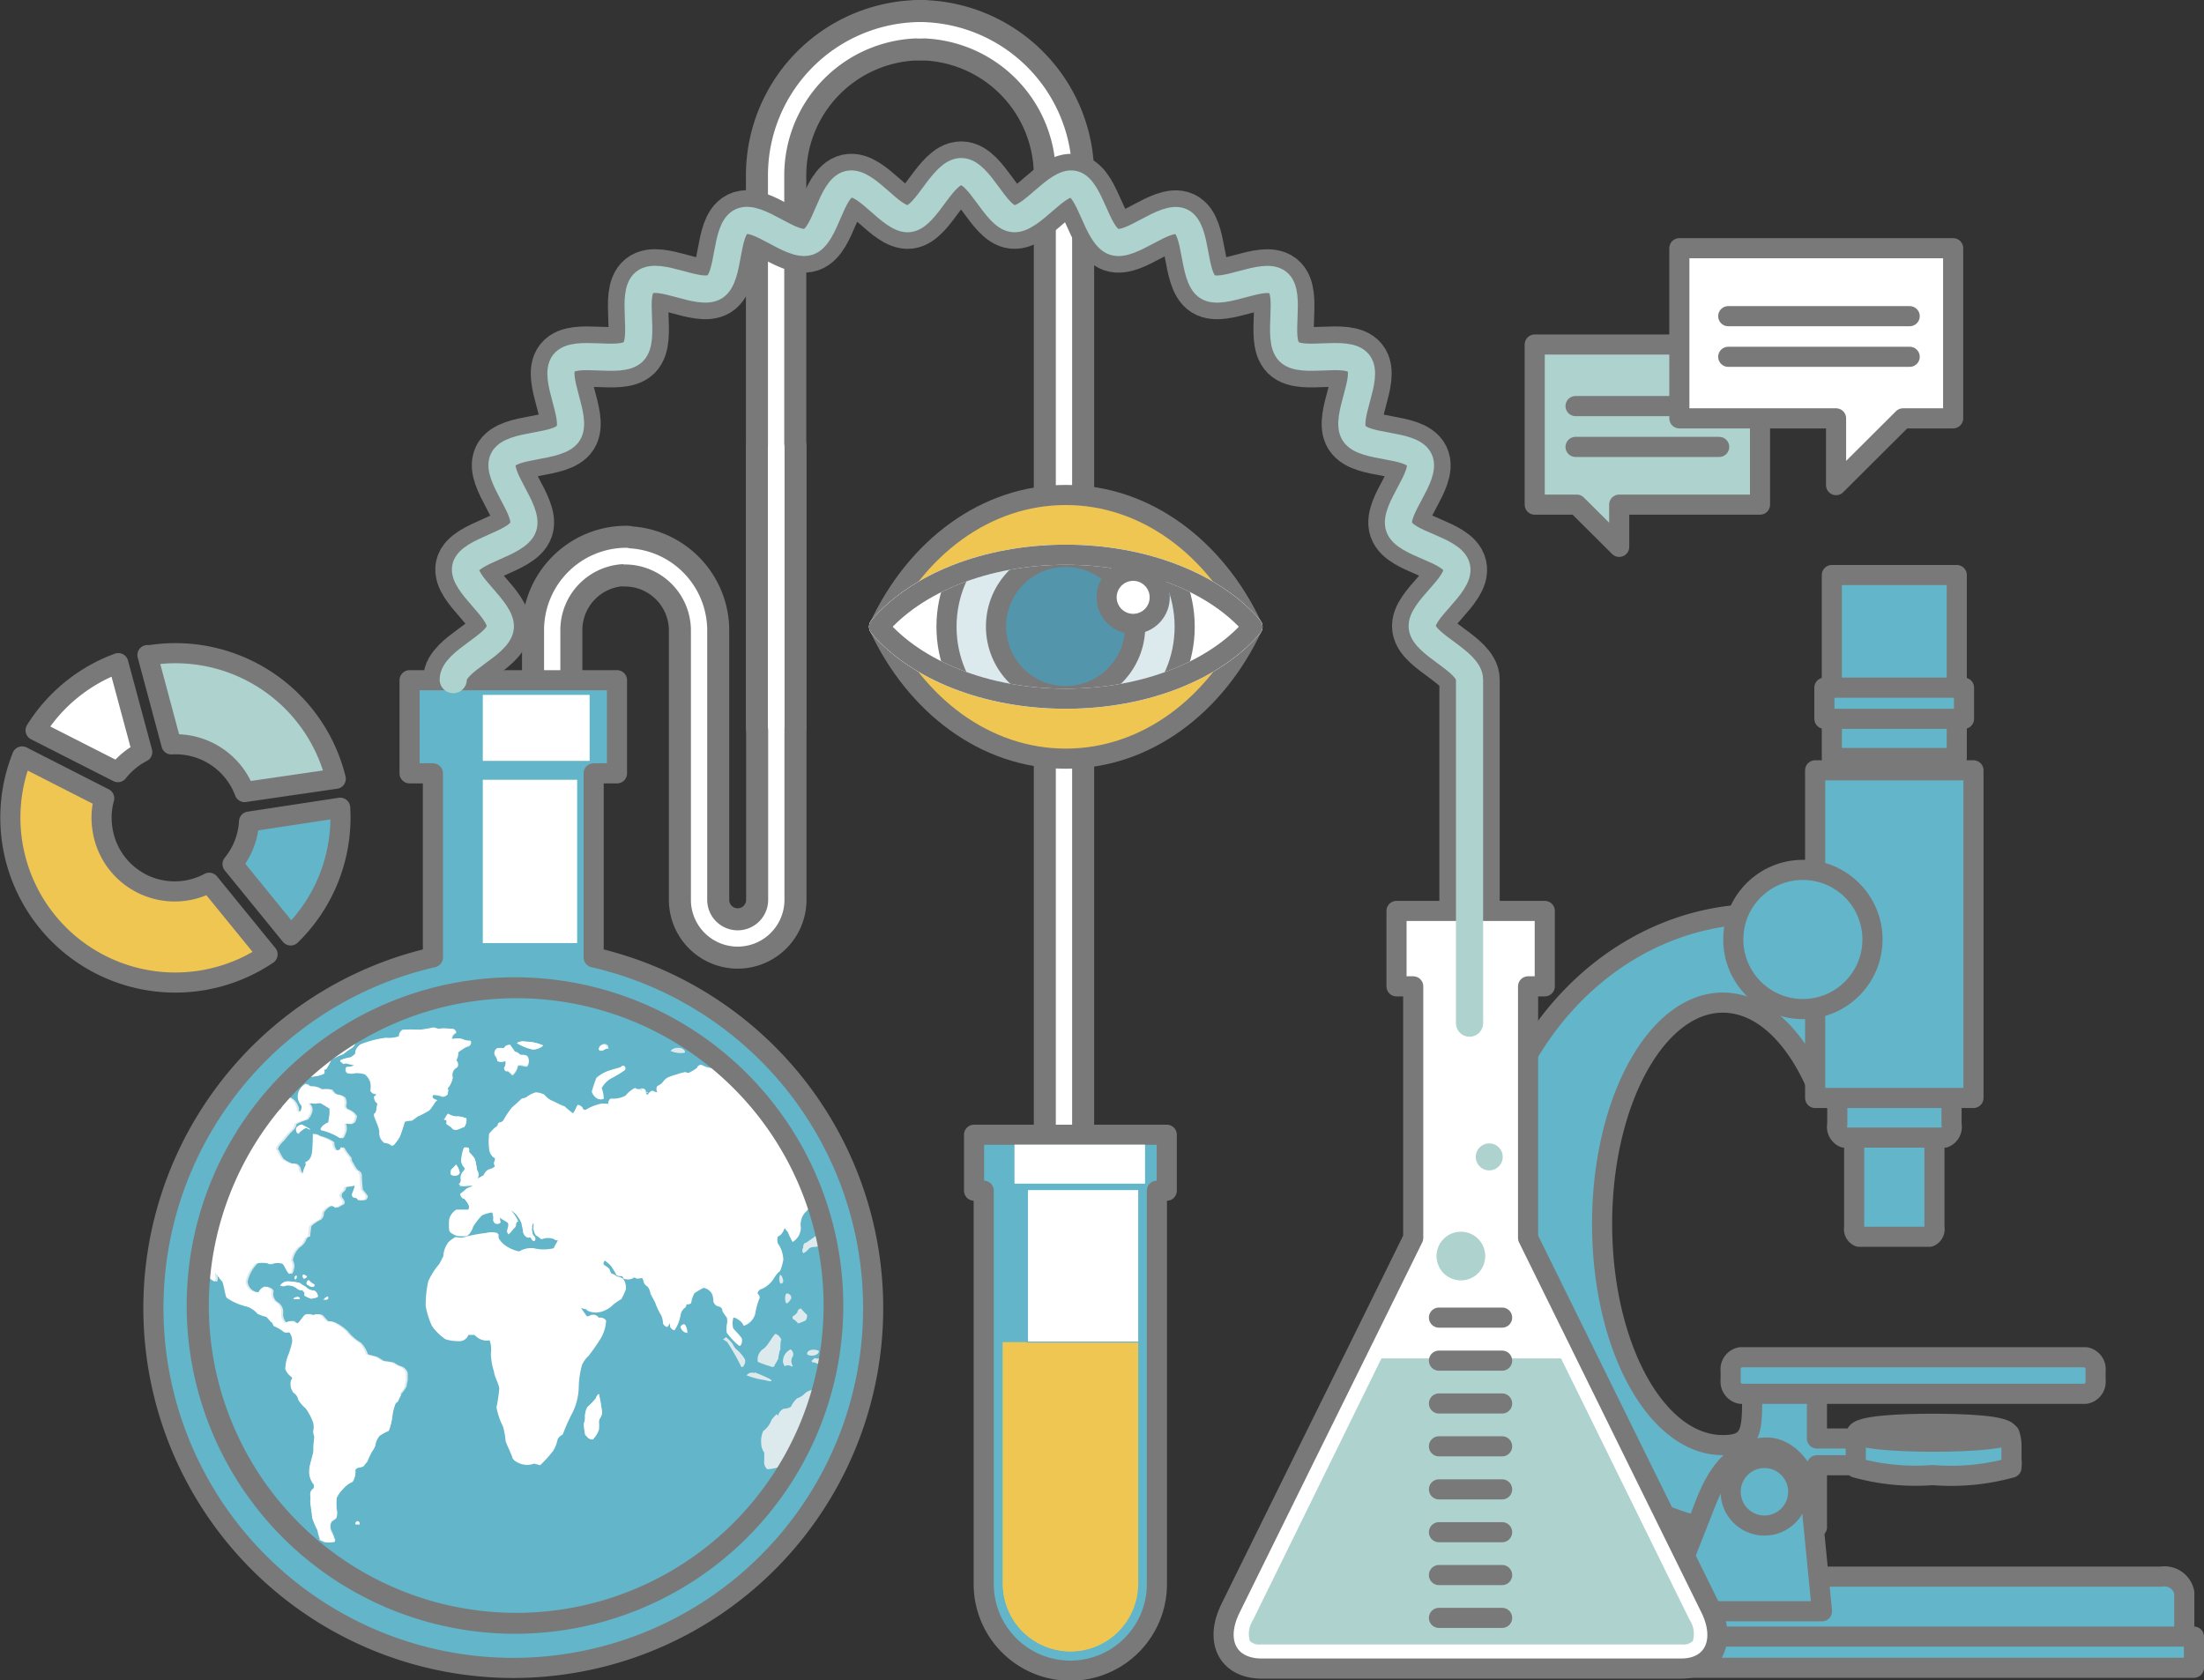 <svg xmlns="http://www.w3.org/2000/svg" xmlns:xlink="http://www.w3.org/1999/xlink" viewBox="0 0 109.56 83.55"><rect x="0" y="0" width="109.56" height="83.55" fill="#333333" stroke="none"/><defs><style>.a,.b,.c,.e,.f,.m,.o,.q,.r{fill:none;}.b,.e,.f,.o,.r{stroke:#797979;}.b,.c,.e,.f,.m,.q,.r{stroke-linecap:round;stroke-linejoin:round;}.b{stroke-width:3px;}.c,.m{stroke:#fff;}.c{stroke-width:0.81px;}.d{fill:#63b5c9;}.f{stroke-width:0.54px;}.g{fill:#aed2ce;}.h{fill:#fff;}.i{fill:#f0c652;}.j{fill:#dceaee;}.k{fill:#d1edf9;}.l{fill:#797979;}.n{clip-path:url(#a);}.o{stroke-miterlimit:10;}.p{fill:#5396ab;}.q{stroke:#aed2ce;stroke-width:1.35px;}.r{stroke-width:0.5px;}</style><clipPath id="a" transform="translate(-217.33 -376.89)"><path class="a" d="M261,408.05c1.82,2.14,5.29,3.58,9.28,3.58s7.45-1.44,9.28-3.58c-1.82-2.14-5.29-3.58-9.28-3.58s-7.45,1.44-9.28,3.58"/></clipPath></defs><title>technology</title><path class="b" d="M248.47,404.53h0a3.69,3.69,0,0,0-3.69,3.69v9.25m11.14-18.33v22.49a1.92,1.92,0,1,1-3.84,0v-5.08m-3.69-12h0a3.69,3.69,0,0,1,3.69,3.69v12.11" transform="translate(-217.33 -376.89)"/><path class="b" d="M263.13,378.39h0a7.22,7.22,0,0,0-7.22,7.22V413" transform="translate(-217.33 -376.89)"/><path class="b" d="M263,378.39h0a7.22,7.22,0,0,1,7.22,7.22V440" transform="translate(-217.33 -376.89)"/><path class="c" d="M263.13,378.39h0a7.22,7.22,0,0,0-7.22,7.22V413" transform="translate(-217.33 -376.89)"/><path class="c" d="M248.47,404.53h0a3.69,3.69,0,0,0-3.69,3.69v9.25m11.14-18.33v22.49a1.92,1.92,0,1,1-3.84,0v-5.08m-3.69-12h0a3.69,3.69,0,0,1,3.69,3.69v12.11" transform="translate(-217.33 -376.89)"/><path class="c" d="M263,378.39h0a7.22,7.22,0,0,1,7.22,7.22V440" transform="translate(-217.33 -376.89)"/><path class="d" d="M298.43,458.93v-2.86a1,1,0,0,1,1.15-.79h25.18a1,1,0,0,1,1.15.79v2.86H298.43Z" transform="translate(-217.33 -376.89)"/><path class="e" d="M298.43,458.93v-2.86a1,1,0,0,1,1.15-.79h25.18a1,1,0,0,1,1.15.79v2.86H298.43Z" transform="translate(-217.33 -376.89)"/><rect class="d" x="80.61" y="81.37" width="28.45" height="1.55"/><rect class="e" x="80.61" y="81.37" width="28.45" height="1.55"/><path class="d" d="M304.82,422.33a12.31,12.31,0,0,1,2.84.33v8.28c-1.09-2.56-2.78-4.2-4.69-4.2-3.3,0-6,4.93-6,11s2.68,11,6,11c1.4,0,1.46-.65,1.46-2.37,0-.65,2.93-1.15,3.22-1.83v3.87h4a0.5,0.5,0,0,1,.5.5v0.33a0.5,0.5,0,0,1-.5.5h-4v3.08a12.5,12.5,0,0,1-2.84.33c-7.61,0-13.78-6.89-13.78-15.4s6.16-15.41,13.77-15.41" transform="translate(-217.33 -376.89)"/><path class="e" d="M304.82,422.33a12.31,12.31,0,0,1,2.84.33v8.28c-1.09-2.56-2.78-4.2-4.69-4.2-3.3,0-6,4.93-6,11s2.68,11,6,11c1.4,0,1.46-.65,1.46-2.37,0-.65,2.93-1.15,3.22-1.83v3.87h4a0.5,0.5,0,0,1,.5.5v0.33a0.5,0.5,0,0,1-.5.5h-4v3.08a12.5,12.5,0,0,1-2.84.33c-7.61,0-13.78-6.89-13.78-15.4S297.22,422.34,304.82,422.33Z" transform="translate(-217.33 -376.89)"/><path class="d" d="M309.5,437.92a0.41,0.41,0,0,0,.24.46h3.51a0.41,0.41,0,0,0,.24-0.46V425.29a0.41,0.41,0,0,0-.24-0.46h-3.51a0.41,0.41,0,0,0-.24.46v12.63Z" transform="translate(-217.33 -376.89)"/><path class="e" d="M309.5,437.92a0.41,0.41,0,0,0,.24.46h3.51a0.41,0.41,0,0,0,.24-0.46V425.29a0.41,0.41,0,0,0-.24-0.46h-3.51a0.41,0.41,0,0,0-.24.46v12.63Z" transform="translate(-217.33 -376.89)"/><path class="d" d="M308.66,432.79a0.58,0.58,0,0,0,.34.66h5a0.58,0.58,0,0,0,.34-0.66v-18a0.59,0.59,0,0,0-.34-0.66h-5a0.59,0.59,0,0,0-.34.66v18Z" transform="translate(-217.33 -376.89)"/><path class="e" d="M308.66,432.79a0.58,0.58,0,0,0,.34.66h5a0.58,0.58,0,0,0,.34-0.66v-18a0.59,0.59,0,0,0-.34-0.66h-5a0.59,0.59,0,0,0-.34.66v18Z" transform="translate(-217.33 -376.89)"/><rect class="d" x="90.23" y="38.3" width="7.87" height="16.29"/><rect class="e" x="90.23" y="38.3" width="7.87" height="16.29"/><rect class="d" x="91.06" y="28.59" width="6.21" height="9.1"/><rect class="e" x="91.06" y="28.59" width="6.21" height="9.1"/><path class="d" d="M303.49,423.61a3.46,3.46,0,1,0,3.46-3.46,3.46,3.46,0,0,0-3.46,3.46" transform="translate(-217.33 -376.89)"/><circle class="e" cx="89.62" cy="46.71" r="3.46"/><path class="d" d="M303.36,445.51a0.62,0.62,0,0,0,.5.68H321a0.61,0.61,0,0,0,.5-0.68v-0.46a0.61,0.61,0,0,0-.49-0.68H303.86a0.61,0.61,0,0,0-.5.68v0.46Z" transform="translate(-217.33 -376.89)"/><path class="e" d="M303.36,445.51a0.62,0.62,0,0,0,.5.68H321a0.61,0.61,0,0,0,.5-0.68v-0.46a0.61,0.61,0,0,0-.49-0.68H303.86a0.61,0.61,0,0,0-.5.68v0.46Z" transform="translate(-217.33 -376.89)"/><rect class="d" x="90.69" y="34.19" width="6.94" height="1.55"/><rect class="e" x="90.69" y="34.19" width="6.94" height="1.55"/><path class="d" d="M313.39,448.71c1.41,0,3.78-.07,3.78-0.52s-2.37-.51-3.78-0.51-3.78.07-3.78,0.51,2.37,0.52,3.78.52" transform="translate(-217.33 -376.89)"/><path class="e" d="M313.39,448.71c1.41,0,3.78-.07,3.78-0.52s-2.37-.51-3.78-0.51-3.78.07-3.78,0.51S312,448.71,313.39,448.71Z" transform="translate(-217.33 -376.89)"/><path class="d" d="M309.79,448.14c0,0.2,1.61.37,3.6,0.37s3.6-.17,3.6-0.37-1.61-.37-3.6-0.37-3.6.16-3.6,0.37" transform="translate(-217.33 -376.89)"/><ellipse class="e" cx="96.06" cy="71.24" rx="3.6" ry="0.37"/><path class="d" d="M313.4,450.23a11.14,11.14,0,0,1-3.82-.37,1.89,1.89,0,0,1,0-.42v-0.67a1.75,1.75,0,0,1,.1-0.59c0,0.22,1.7.39,3.77,0.39s3.76-.18,3.77-0.39a1.78,1.78,0,0,1,.1.59v0.67a1.87,1.87,0,0,1,0,.42,11.23,11.23,0,0,1-3.82.37" transform="translate(-217.33 -376.89)"/><path class="e" d="M313.4,450.23a11.14,11.14,0,0,1-3.82-.37,1.89,1.89,0,0,1,0-.42v-0.67a1.75,1.75,0,0,1,.1-0.59c0,0.22,1.7.39,3.77,0.39s3.76-.18,3.77-0.39a1.78,1.78,0,0,1,.1.59v0.67a1.87,1.87,0,0,1,0,.42A11.23,11.23,0,0,1,313.4,450.23Z" transform="translate(-217.33 -376.89)"/><path class="d" d="M300,457l2.16-5.49c0.58-1.46,1.49-2.65,3-2.65,1.09,0,2.08,1.19,2.2,2.65L307.9,457H300Z" transform="translate(-217.33 -376.89)"/><path class="e" d="M300,457l2.16-5.49c0.58-1.46,1.49-2.65,3-2.65,1.09,0,2.08,1.19,2.2,2.65L307.9,457H300Z" transform="translate(-217.33 -376.89)"/><path class="d" d="M303.37,451.07a1.68,1.68,0,1,0,1.68-1.68,1.68,1.68,0,0,0-1.68,1.68" transform="translate(-217.33 -376.89)"/><circle class="e" cx="87.71" cy="74.17" r="1.68"/><line class="f" x1="27.45" y1="52.95" x2="27.45" y2="40.53"/><polygon class="g" points="76.29 17.13 87.49 17.13 87.49 25.09 80.49 25.09 80.49 27.19 78.38 25.09 76.29 25.09 76.29 17.13"/><polygon class="e" points="76.29 17.13 87.49 17.13 87.49 25.09 80.49 25.09 80.49 27.19 78.38 25.09 76.29 25.09 76.29 17.13"/><line class="e" x1="85.46" y1="20.19" x2="78.32" y2="20.19"/><line class="e" x1="85.46" y1="22.22" x2="78.32" y2="22.22"/><polygon class="h" points="83.48 12.34 97.09 12.34 97.09 20.8 94.6 20.8 91.27 24.12 91.27 20.8 83.48 20.8 83.48 12.34"/><polygon class="e" points="83.48 12.34 97.09 12.34 97.09 20.8 94.6 20.8 91.27 24.12 91.27 20.8 83.48 20.8 83.48 12.34"/><line class="e" x1="94.93" y1="15.72" x2="85.91" y2="15.72"/><line class="e" x1="94.93" y1="17.74" x2="85.91" y2="17.74"/><path class="b" d="M239.86,410.68c0-.92,2.25-1.7,2.34-2.59s-1.91-2.17-1.72-3,2.57-1.15,2.86-2-1.38-2.54-1-3.35,2.76-.55,3.24-1.31-0.78-2.78-.22-3.49,2.81,0.08,3.45-.56-0.15-2.88.56-3.45,2.72,0.7,3.49.22,0.49-2.84,1.31-3.24,2.49,1.29,3.35,1,1.11-2.66,2-2.86,2.13,1.82,3,1.71,1.67-2.34,2.59-2.34,1.7,2.25,2.59,2.34,2.17-1.91,3-1.71,1.15,2.56,2,2.86,2.54-1.38,3.35-1,0.55,2.76,1.31,3.24,2.78-.78,3.49-0.22-0.08,2.81.56,3.45,2.88-.15,3.45.56-0.7,2.72-.22,3.49,2.84,0.49,3.24,1.31-1.29,2.49-1,3.35,2.66,1.11,2.86,2-1.82,2.13-1.71,3,2.35,1.67,2.35,2.59v17.08" transform="translate(-217.33 -376.89)"/><path class="h" d="M278.5,456.85l3.77-7.65,2.93-5.93,2.38-4.83V425.93h-0.83v-3.75h7.37v3.75h-0.83v12.51l2.38,4.83,2.92,5.93,3.77,7.65c0.8,1.63.15,3-1.46,3H280c-1.61,0-2.27-1.33-1.46-3" transform="translate(-217.33 -376.89)"/><path class="e" d="M278.5,456.85l3.77-7.65,2.93-5.93,2.38-4.83V425.93h-0.83v-3.75h7.37v3.75h-0.83v12.51l2.38,4.83,2.92,5.93,3.77,7.65c0.8,1.63.15,3-1.46,3H280C278.35,459.82,277.69,458.48,278.5,456.85Z" transform="translate(-217.33 -376.89)"/><path class="g" d="M286,444.43h8.93l6.39,13a1.25,1.25,0,0,1,.16,1.05,0.66,0.66,0,0,1-.54.17H280a0.66,0.66,0,0,1-.54-0.17,1.26,1.26,0,0,1,.16-1.05Z" transform="translate(-217.33 -376.89)"/><path class="e" d="M292,457.33h-3.14M292,455.2h-3.14m3.14-2.13h-3.14m3.14-2.13h-3.14M292,448.8h-3.14m3.14-2.13h-3.14m3.14-2.13h-3.14M292,442.4h-3.14" transform="translate(-217.33 -376.89)"/><path class="g" d="M288.74,439.34a1.21,1.21,0,1,0,1.21-1.21,1.21,1.21,0,0,0-1.21,1.21" transform="translate(-217.33 -376.89)"/><path class="g" d="M290.69,434.41a0.67,0.67,0,1,0,.67-0.67,0.67,0.67,0,0,0-.67.67" transform="translate(-217.33 -376.89)"/><path class="d" d="M246.84,424.49v-9.15H248v-4.63H237.69v4.63h1.16v9.15a17.89,17.89,0,1,0,8,0" transform="translate(-217.33 -376.89)"/><path class="e" d="M246.84,424.49v-9.15H248v-4.63H237.69v4.63h1.16v9.15A17.89,17.89,0,1,0,246.84,424.49Z" transform="translate(-217.33 -376.89)"/><rect class="h" x="24" y="38.77" width="4.69" height="8.12"/><path class="h" d="M258.57,441a14.84,14.84,0,1,1-14.84-14.84A14.84,14.84,0,0,1,258.57,441" transform="translate(-217.33 -376.89)"/><path class="i" d="M246,428.38a1.56,1.56,0,1,1-1.56-1.56,1.56,1.56,0,0,1,1.56,1.56" transform="translate(-217.33 -376.89)"/><path class="i" d="M244.75,438.27a2.42,2.42,0,1,1-2.42-2.42,2.42,2.42,0,0,1,2.42,2.42" transform="translate(-217.33 -376.89)"/><path class="i" d="M238.68,432.09a0.78,0.78,0,1,1-.78-0.78,0.78,0.78,0,0,1,.78.78" transform="translate(-217.33 -376.89)"/><path class="i" d="M258,446a15.69,15.69,0,0,1-30.39,0H258Z" transform="translate(-217.33 -376.89)"/><path class="i" d="M242.84,457.16a15.11,15.11,0,0,1-14.44-10.63H232a19.3,19.3,0,0,0,11.27,10.63h-0.4" transform="translate(-217.33 -376.89)"/><rect class="h" x="24" y="34.55" width="5.31" height="3.28"/><path class="d" d="M243,457.61a15.8,15.8,0,1,1,15.81-15.8A15.82,15.82,0,0,1,243,457.61" transform="translate(-217.33 -376.89)"/><path class="j" d="M257.82,446a0.65,0.65,0,0,0-.48.17,0.87,0.87,0,0,1-.38.24,1.23,1.23,0,0,0-.31.42,0.66,0.66,0,0,1-.36.1,0.52,0.52,0,0,0-.26.27c0,0.09,0,.08-0.1,0l-0.11.12-0.13.15a1.21,1.21,0,0,1-.42.57,1.18,1.18,0,0,0-.1.61,0.78,0.78,0,0,0,.15.46v0.14l0,0.26a0.48,0.48,0,0,0,.15.43,2.19,2.19,0,0,0,.58-0.11,1,1,0,0,0,.21-0.08,15.44,15.44,0,0,0,1.6-3.71h-0.08" transform="translate(-217.33 -376.89)"/><path class="j" d="M232.17,446.42a1.58,1.58,0,0,0,.36.43,2.76,2.76,0,0,1,.38.72,1.16,1.16,0,0,1,0,.46,0.75,0.75,0,0,0,.06.24,3.82,3.82,0,0,0-.05.7c0,0.18-.22.76-0.21,1a1,1,0,0,0,.19.63c0.05,0,.07.26,0,0.29a0.29,0.29,0,0,0-.14.27,0.94,0.94,0,0,1,0,.32c0,0.09.09,0.68,0.1,0.83a4.41,4.41,0,0,0,.27.63c0,0.12.09,0.35,0.11,0.39l0,0.07a1.34,1.34,0,0,1,.22.1,1.43,1.43,0,0,0,.49,0c0.11,0,0-.12,0-0.18a2.59,2.59,0,0,0-.15-0.34,0.59,0.59,0,0,1,0-.43c0-.07.25-0.19,0.27-0.25a0.7,0.7,0,0,0,0-.39,5.55,5.55,0,0,1,0-.57,1.58,1.58,0,0,1,.33-0.47,1.26,1.26,0,0,1,.48-0.36,0.88,0.88,0,0,0,.12-0.55c0-.09.14-0.16,0.22-0.16a1.1,1.1,0,0,0,.2-0.06s0.13-.18.18-0.22a4.29,4.29,0,0,1,.25-0.53,0.72,0.72,0,0,0,.17-0.4,1.24,1.24,0,0,1,.19-0.36,2.13,2.13,0,0,1,.46-0.25,2.88,2.88,0,0,0,.18-0.78c0-.2.13-0.47,0.14-0.54a0.32,0.32,0,0,1,.14-0.14,3.45,3.45,0,0,1,.16-0.34,1.77,1.77,0,0,0,.25-0.36,2.19,2.19,0,0,1,.06-0.31v-0.35a0.48,0.48,0,0,0-.3-0.33,1.16,1.16,0,0,1-.37-0.19,2.16,2.16,0,0,0-.46-0.07c-0.07,0-.31-0.2-0.42-0.23s-0.38-.09-0.43-0.12a1.49,1.49,0,0,0-.34-0.57,2.38,2.38,0,0,1-.65-0.56,2.13,2.13,0,0,0-.6-0.43,0.52,0.52,0,0,0-.35-0.06,2.21,2.21,0,0,1-.27-0.29,0.38,0.38,0,0,0-.35-0.06c0,0.06-.18,0-0.22,0a0.27,0.27,0,0,0-.23,0c-0.06,0-.27.34-0.37,0.42s-0.21-.07-0.28-0.1a0.72,0.72,0,0,0-.37.1,0.6,0.6,0,0,1-.18-0.52,0.58,0.58,0,0,0-.31-0.54,0.51,0.51,0,0,1-.17-0.52c0-.14-0.27-0.22-0.35-0.23a0.52,0.52,0,0,0-.3.28,0.58,0.58,0,0,1-.64-0.54,1.89,1.89,0,0,1,.49-0.89,1.22,1.22,0,0,1,.62,0,0.16,0.16,0,0,0,.2,0,1.24,1.24,0,0,1,.48,0c0.11,0,.26.46,0.37,0.51s0.15-.27.17-0.35a0.8,0.8,0,0,0-.08-0.33,1.15,1.15,0,0,1,.35-0.64,0.77,0.77,0,0,0,.33-0.42,0.28,0.28,0,0,1,.18-0.11,5,5,0,0,1,.06-0.52,2,2,0,0,1,.48-0.32,0.39,0.39,0,0,0,.14-0.34,0.79,0.79,0,0,1,.41-0.35c0.15,0,.29.09,0.25,0.11l0.33-.18c0.11-.07,0-0.26-0.07-0.32a0.23,0.23,0,0,1,.06-0.3,0.29,0.29,0,0,0,.13-0.25,1.91,1.91,0,0,0,.47-0.07c0.13-.1,0,0.24-0.06.38a0.16,0.16,0,0,0,.14.24,0.15,0.15,0,0,1,.14.11s0.15,0,.24,0,0.14-.12.15-0.2a2.4,2.4,0,0,0-.25-0.32,5.81,5.81,0,0,1-.05-0.72,0.29,0.29,0,0,0-.2-0.25,1.88,1.88,0,0,1-.22-0.35,0.38,0.38,0,0,1-.09-0.26s-0.26-.32-0.32-0.44-0.15-.1-0.15,0a0.31,0.31,0,0,1-.26.06,0.59,0.59,0,0,1-.13-0.4,1.53,1.53,0,0,0-.39-0.21,1.8,1.8,0,0,0-.31-0.1,0.35,0.35,0,0,0-.26-0.09s0,0.79-.06,1a0.52,0.52,0,0,1-.28.39c-0.07,0,0,.15,0,0.13s-0.13.23-.15,0.39-0.18,0-.21-0.15a0.36,0.36,0,0,0-.21-0.29,0.68,0.68,0,0,1-.19,0,1.71,1.71,0,0,1-.46-0.24,3.21,3.21,0,0,1-.25-0.46c-0.07,0,0-.08,0-0.13a1.92,1.92,0,0,1,.3-0.35,4.25,4.25,0,0,1,.43-0.49,0.45,0.45,0,0,0,.16-0.3,2.6,2.6,0,0,1,.56-0.22,0.82,0.82,0,0,0,.24-0.48,0.4,0.4,0,0,0-.13-0.31,0.31,0.31,0,0,1,.25,0c0.08,0,.31-0.07.4,0l0.41,0.25,0,0.25-0.05.43c-0.36.15-.46,0.4-0.33,0.4a3,3,0,0,1,.86.36c0.16,0.11.21-.17,0.26-0.26a0.7,0.7,0,0,0,0-.42c0-.05.18,0,0.25,0s0.14-.06.19-0.09a1.16,1.16,0,0,0,.1-0.3,0.89,0.89,0,0,0-.11-0.15,1,1,0,0,0-.35-0.21,0.2,0.2,0,0,1-.06-0.25,0.56,0.56,0,0,0-.07-0.33,0.68,0.68,0,0,0-.4-0.14,0.78,0.78,0,0,1-.23-0.24,1.32,1.32,0,0,0-.48,0,0.8,0.8,0,0,0-.39-0.16,0.37,0.37,0,0,1-.36-0.13,0.76,0.76,0,0,0-.4.58,0.7,0.7,0,0,0,.19.51,0.35,0.35,0,0,1-.07.3c-0.06.06-.2-0.07-0.15-0.13a0.9,0.9,0,0,0-.21-0.43,0.86,0.86,0,0,0-.34-0.2l-0.2.23a0.57,0.57,0,0,1,0,.3c0,0.16-.18.18-0.19,0.11a0.17,0.17,0,0,0-.15-0.06,15.47,15.47,0,0,0-3.49,8.12,1,1,0,0,1,.18.26,0.67,0.67,0,0,0,.32.25,0.46,0.46,0,0,0,0-.34c0-.08.06-0.12,0.06-0.07a2.09,2.09,0,0,0,.3.4c0.07,0.09.15,0.68,0.22,0.81a2.81,2.81,0,0,0,1,.44,1.19,1.19,0,0,1,.54.36,1.29,1.29,0,0,0,.4.14c0.06,0,.21.23,0.28,0.27a0.33,0.33,0,0,1,.11.19s0.39,0.18.48,0.28a0.21,0.21,0,0,0,.28,0,0.69,0.69,0,0,1,.15.29,0.57,0.57,0,0,1,0,.33,4.85,4.85,0,0,1-.15.5,2,2,0,0,0-.17.75,0.89,0.89,0,0,0,.29.38,0.09,0.09,0,0,1,0,.16,0.73,0.73,0,0,0,.11.63,0.55,0.55,0,0,1,.25.36" transform="translate(-217.33 -376.89)"/><path class="j" d="M234,437h0" transform="translate(-217.33 -376.89)"/><path class="j" d="M232.94,430.41a1.44,1.44,0,0,0,.51-0.14,0.32,0.32,0,0,0,0-.21h0.09a2.52,2.52,0,0,0,.26-0.48,3.81,3.81,0,0,1,.6-0.28,4.2,4.2,0,0,1,.41-0.3,0.4,0.4,0,0,0,.19-0.26,1.14,1.14,0,0,1,.4-0.27c0.12,0,.18-0.19.13-0.19s-0.68.34-1.27,0.67a15.78,15.78,0,0,0-1.91,1.53l0.59-.07" transform="translate(-217.33 -376.89)"/><path class="h" d="M244.18,449.74a5.78,5.78,0,0,0,.65-0.72,1.71,1.71,0,0,0,.22-0.57,0.54,0.54,0,0,1,.25-0.23,9.86,9.86,0,0,1,.44-1,3,3,0,0,0,.36-1.39,4.41,4.41,0,0,1,.16-1.07,1.41,1.41,0,0,1,.33-0.46,9.53,9.53,0,0,0,.63-0.91,2,2,0,0,0,.24-0.84,0.35,0.35,0,0,0-.38-0.14,1,1,0,0,1-.43.11,6.14,6.14,0,0,1-.42-0.58,4.4,4.4,0,0,1-.32-0.75,4.92,4.92,0,0,0-.34-0.43,1.26,1.26,0,0,1-.09-0.43c0-.08.13,0.05,0.15,0.16a5.44,5.44,0,0,0,.45.74c0.1,0.16.37,0.66,0.44,0.82a1,1,0,0,0,.86,0,1.28,1.28,0,0,0,.44-0.3,2.72,2.72,0,0,1,.4-0.27,3.62,3.62,0,0,0,.22-0.48,0.8,0.8,0,0,0-.11-0.5,0.55,0.55,0,0,0-.44-0.14,0.59,0.59,0,0,1-.25-0.33c0-.1-0.28-0.22-0.31-0.29a0.23,0.23,0,0,1,.1-0.2,2,2,0,0,1,.6.44,3.27,3.27,0,0,1,.29.48,0.63,0.63,0,0,0,.45,0,0.12,0.12,0,0,1,.19,0l0.11,0,0.38-.06a0.75,0.75,0,0,1,.23.4,0.38,0.38,0,0,0,.18.21,0.69,0.69,0,0,1,.15.33,6.3,6.3,0,0,1,.28.59,3.7,3.7,0,0,0,.27.54,1.25,1.25,0,0,1,.08.38,0.28,0.28,0,0,0,.22.18,1.86,1.86,0,0,0,.3-0.75,0.56,0.56,0,0,1,.22-0.37,0.19,0.19,0,0,0,.07-0.16s0.22,0,.24-0.09a1.48,1.48,0,0,1,.16-0.47,3.41,3.41,0,0,1,.46-0.27,0.62,0.62,0,0,1,.4.28,0.87,0.87,0,0,1,.08.39,0.34,0.34,0,0,0,.27.26,0.22,0.22,0,0,1,.18.23,3.46,3.46,0,0,0,.22.32,0.67,0.67,0,0,1,0,.34,1.22,1.22,0,0,0,0,.42,3.82,3.82,0,0,0,.58.62c0.15,0.12.22-.26,0.15-0.37s-0.34-.39-0.41-0.47a1,1,0,0,1,0-.51c0-.09.23,0.05,0.32,0.12a0.65,0.65,0,0,1,.2.26,0.87,0.87,0,0,0,.57-0.59,3.49,3.49,0,0,1,.22-0.79,0.2,0.2,0,0,0-.1-0.21,0.27,0.27,0,0,1,.23-0.25,1.42,1.42,0,0,0,.61-0.57,1.29,1.29,0,0,1,.28-0.32,2.9,2.9,0,0,0,.16-0.56,1.65,1.65,0,0,0-.1-0.49,1.62,1.62,0,0,0-.18-0.33,0.71,0.71,0,0,1,0-.32s0.16-.09.17-0.12a0.81,0.81,0,0,0,.16-0.28c0-.07.1,0.1,0.17,0.16a4.14,4.14,0,0,0,.24.5,0.83,0.83,0,0,0,.41-0.72,0.93,0.93,0,0,1,.19-0.72,1.89,1.89,0,0,0,.35-0.44,15.53,15.53,0,0,0-3.82-6h-0.06l-0.13,0a0.38,0.38,0,0,1-.31-0.34,0.17,0.17,0,0,0,0-.1l-0.38-.33h-0.28a1.2,1.2,0,0,1-.48-0.15,0.2,0.2,0,0,0-.24.14,1.72,1.72,0,0,1-.34.21,0.16,0.16,0,0,1-.22,0,2.27,2.27,0,0,0-.45.12,2.44,2.44,0,0,0-.46.16,0.75,0.75,0,0,0-.24.23,0.65,0.65,0,0,1-.26.18,0.29,0.29,0,0,0,0,.32,0.58,0.58,0,0,1-.23-0.08c-0.1,0-.2.11-0.23,0.17s-0.12,0-.11-0.11a0.2,0.2,0,0,0-.26-0.08,0.28,0.28,0,0,1-.26-0.05,1.37,1.37,0,0,0-.47.38,1.28,1.28,0,0,1-.72.15c-0.1,0-.19.23-0.11,0.25s-0.21,0-.37,0a2.6,2.6,0,0,0-.74.28,0.12,0.12,0,0,1-.2-0.08,0.39,0.39,0,0,0-.23-0.14c-0.05,0-.15.35-0.25,0.42a4.27,4.27,0,0,1-.42-0.35c-0.22-.06-0.56-0.27-0.66-0.29a1.38,1.38,0,0,1-.35-0.29,1,1,0,0,0-.42-0.11,1.36,1.36,0,0,0-.46.23,0.73,0.73,0,0,1-.23.08s-0.36.34-.49,0.44a4,4,0,0,0-.42.63,0.3,0.3,0,0,1-.22.12,0.21,0.21,0,0,0-.08.16,1.78,1.78,0,0,0-.42.41,4,4,0,0,0,0,.7,0.52,0.52,0,0,0,.24.42c0.1,0,.05.23,0,0.3a0.54,0.54,0,0,0,.06.19,0.89,0.89,0,0,1-.34.16,0.6,0.6,0,0,0-.23.28,3.41,3.41,0,0,1-.35.18l0.07-.18a0.3,0.3,0,0,0-.06-0.28s-0.06-.48-0.12-0.58a2,2,0,0,0-.26-0.29,0.28,0.28,0,0,1,0-.2,0.26,0.26,0,0,0-.27,0,2.39,2.39,0,0,0-.12.6,0.4,0.4,0,0,0,.15.32,0.19,0.19,0,0,1-.05.24,0.45,0.45,0,0,0-.12.4,0.27,0.27,0,0,1-.1.25,1.63,1.63,0,0,0,.48,0,0.34,0.34,0,0,1,.28.08,1.19,1.19,0,0,0-.37.13c-0.05.07-.26,0.21-0.3,0.26s0.07,0.18.15,0.17a1.23,1.23,0,0,1,.25.35,0.26,0.26,0,0,1,0,.26s-0.43,0-.59,0a0.78,0.78,0,0,0-.36.48,3,3,0,0,0,0,.57,1,1,0,0,0,.4.2,3.64,3.64,0,0,0,.44,0,0.87,0.87,0,0,0,.31-0.47,3.15,3.15,0,0,1,.44-0.56,1.8,1.8,0,0,1,.51-0.15,0.7,0.7,0,0,1,.08.45c0,0.18.38,0.15,0.33,0s0-.24,0-0.18,0.34,0.19.4,0.29,0,0.29,0,.29-0.08.22,0,.24a1.36,1.36,0,0,0,.26-0.29,0.22,0.22,0,0,0,.11-0.22s0.07-.17.12-0.12a1.92,1.92,0,0,0-.31-0.47c-0.14-.14,0-0.08.22,0.14l0.18,0.25s0.08,0.18.11,0.23l0,0.07a1.75,1.75,0,0,1,.07.39,0.29,0.29,0,0,0,.23.19,0.13,0.13,0,0,1,.13,0,0.21,0.21,0,0,0,.14.17c0.08,0,.12-0.21,0-0.22a0.74,0.74,0,0,1-.08-0.46,0.28,0.28,0,0,1,.09-0.25,1.27,1.27,0,0,1,0,.35,1,1,0,0,0,.08.28l0.09,0.06,0.2,0.15a0.83,0.83,0,0,1,.65,0c0,0.06.21,0.07,0.22,0s0,0,0,.07-0.18.31-.21,0.43a2.11,2.11,0,0,1-1,0,1.15,1.15,0,0,0-.72.16,1.88,1.88,0,0,1-.67-0.28,1.32,1.32,0,0,1-.4-0.43,0.61,0.61,0,0,1,0-.2,1.07,1.07,0,0,0-.61,0c-0.13.05-.82,0.12-1,0.19a0.87,0.87,0,0,1-.48,0,1.77,1.77,0,0,0-.35.25,1.21,1.21,0,0,0-.26.7l-0.12.24-0.08.15a3.64,3.64,0,0,0-.55.86,5.46,5.46,0,0,0-.13,1.22,4,4,0,0,0,.31,1,2.57,2.57,0,0,0,.63.61,2.25,2.25,0,0,0,.75.09,0.46,0.46,0,0,0,.38-0.31l0.22,0h0.1a0.74,0.74,0,0,0,.41.26,0.68,0.68,0,0,0,.36,0,1.32,1.32,0,0,1,.09.72,3.28,3.28,0,0,0,.16.92,8.41,8.41,0,0,1,.26.82,7.78,7.78,0,0,1-.14.94,3.59,3.59,0,0,0,.32.95,3.28,3.28,0,0,1,.13.7c0,0.1.3,0.67,0.36,0.91a1,1,0,0,0,1,.18" transform="translate(-217.33 -376.89)"/><path class="j" d="M257,442.69a1.71,1.71,0,0,0,.32-0.12c0.11,0,.18-0.32.09-0.34a3,3,0,0,1-.26-0.28,0.19,0.19,0,0,0-.18.19,0.79,0.79,0,0,1-.24.2c0,0.08,0,.13,0,0.12a0.75,0.75,0,0,1,.27.23" transform="translate(-217.33 -376.89)"/><path class="j" d="M256.75,444.32a0.3,0.3,0,0,0-.12-0.34,0.67,0.67,0,0,0-.38.63c0.06,0.24.13,0.22,0.16,0.17a0.43,0.43,0,0,1,.28.05c0.06,0,.06,0,0-0.13a0.44,0.44,0,0,1,.06-0.39" transform="translate(-217.33 -376.89)"/><path class="j" d="M256.12,444c0-.11,0-0.44.05-0.5a0.52,0.52,0,0,0-.28-0.29c-0.1,0-.41.65-0.64,0.76a0.64,0.64,0,0,0-.25.63,5.39,5.39,0,0,0,.61.22,0.21,0.21,0,0,0,.22,0s0,0,0-.05a3,3,0,0,0,.19-0.33c0-.12.06-0.31,0.07-0.41" transform="translate(-217.33 -376.89)"/><path class="j" d="M254.84,445.16a0.35,0.35,0,0,0-.4.11,4.06,4.06,0,0,0,.91.24c0.23,0.06.37,0.08,0.32,0s-0.65-.32-0.83-0.39" transform="translate(-217.33 -376.89)"/><path class="j" d="M256.25,440.65c0.06-.08-0.08-0.44-0.15-0.36a0.53,0.53,0,0,0,0,.37c0,0.07.09,0.07,0.14,0" transform="translate(-217.33 -376.89)"/><path class="j" d="M256.67,441.43c0-.09-0.05-0.2-0.2-0.23s-0.13.42-.06,0.48,0.22-.16.26-0.25" transform="translate(-217.33 -376.89)"/><path class="j" d="M257.45,444.23c0.18,0.12.58,0.07,0.59-.17-0.18-.11-0.61-0.1-0.59.17" transform="translate(-217.33 -376.89)"/><path class="j" d="M257.35,438.68a0.25,0.25,0,0,0-.09.24h0a0.23,0.23,0,0,0,0,.28,0.78,0.78,0,0,0,.29-0.24,0.45,0.45,0,0,1,.26-0.07,0.71,0.71,0,0,0,.31-0.09,0.28,0.28,0,0,0,.09-0.11c0-.17-0.07-0.34-0.12-0.51l-0.2.15c-0.08.07-.41,0.29-0.51,0.36" transform="translate(-217.33 -376.89)"/><path class="j" d="M253.25,443.45h0" transform="translate(-217.33 -376.89)"/><path class="j" d="M254.37,444.49a1.94,1.94,0,0,0-.48-0.55l-0.08-.12-0.08-.14a1.64,1.64,0,0,0-.32-0.31s-0.09.13-.17,0.08l0.24,0.17a10.44,10.44,0,0,1,.7,1.23c0.09,0.07.24-.21,0.18-0.36" transform="translate(-217.33 -376.89)"/><path class="j" d="M251.16,442.86a0.39,0.39,0,0,0,.33.3,0.66,0.66,0,0,0-.11-0.4c-0.06-.06-0.16,0-0.22.1" transform="translate(-217.33 -376.89)"/><path class="j" d="M246.47,448.26a0.36,0.36,0,0,0,.33.2,1.35,1.35,0,0,0,.3-0.49,2.4,2.4,0,0,0,0-.38,0.35,0.35,0,0,1,.06-0.19,0.67,0.67,0,0,0,.1-0.27,8.26,8.26,0,0,0-.15-0.89c0-.11-0.13.06-0.16,0.17a3.3,3.3,0,0,1-.42.44,1,1,0,0,0-.12.48,0.72,0.72,0,0,1-.06.34,3.36,3.36,0,0,0,.08.59" transform="translate(-217.33 -376.89)"/><path class="j" d="M235,452.68h0.21c0-.23-0.23-0.19-0.21,0" transform="translate(-217.33 -376.89)"/><path class="j" d="M240.71,428.64a0.72,0.72,0,0,1-.36-0.08,0.92,0.92,0,0,0-.49,0c-0.1,0,0-.24.11-0.28s0-.23-0.13-0.23-0.52-.05-0.6,0a1,1,0,0,1-.32-0.07,6.17,6.17,0,0,1-.71.12,5.15,5.15,0,0,0-.83,0,0.35,0.35,0,0,0-.18.32,1.5,1.5,0,0,1-.66.08,5.27,5.27,0,0,0-1.24.31,0.55,0.55,0,0,0-.32.44c0.07,0-.12.18-0.25,0.23a2.1,2.1,0,0,0-.47.13c-0.07.06,0.07,0.11,0.1,0.16s0.11,0,.18,0a3.84,3.84,0,0,0,.39.09,0.54,0.54,0,0,1-.34.09c-0.13,0-.1.26,0,0.3a0.76,0.76,0,0,0,.41,0,1.56,1.56,0,0,1,.46.06,0.8,0.8,0,0,1,.28.42,1.08,1.08,0,0,1,0,.4,0.28,0.28,0,0,0,.28.16s0,0.12-.07.11,0,0.28.09,0.32,0,0.22,0,.27,0,0.22-.11.28,0.26,0.63.25,0.92a0.6,0.6,0,0,0,.25.53,0.61,0.61,0,0,1,.34.12c0,0.06.15,0,.19-0.09a2.17,2.17,0,0,0,.22-0.31c0.07-.12.24-0.71,0.26-0.77a1.22,1.22,0,0,1,.36-0.05,2.87,2.87,0,0,0,.29-0.22c0.05,0,.44-0.21.55-0.28s0.28-.41.37-0.48,0-.05-0.15-0.12a0.11,0.11,0,0,1,0-.18,1.2,1.2,0,0,1,.46.09c0.11,0,.31-0.11.24-0.17s0-.05,0,0,0.08-.19,0-0.23a1.11,1.11,0,0,0,.26-0.55A0.43,0.43,0,0,1,240,430c0.1,0,.07-0.28,0-0.31s0,0,0-.09a0.6,0.6,0,0,0,.07-0.34,0.77,0.77,0,0,1,.21-0.16,1,1,0,0,1,.35-0.18c0.08,0,.13-0.24,0-0.23" transform="translate(-217.33 -376.89)"/><path class="j" d="M242.73,428.85a0.27,0.27,0,0,0-.31.15,2.26,2.26,0,0,0-.33,0,0.29,0.29,0,0,0-.12.37,0.49,0.49,0,0,1,.12.28,0.49,0.49,0,0,0,.36,0c0.07-.06.06,0.21,0,0.28s0,0.22.1,0.23,0.19,0.2.27,0.2a0.81,0.81,0,0,0,.25-0.43c0-.12.3,0,0.43,0s0.17-.43,0-0.5-0.3,0-.36-0.09a0.45,0.45,0,0,0-.21-0.11,2,2,0,0,0-.23-0.32" transform="translate(-217.33 -376.89)"/><path class="j" d="M243.82,429.07a0.77,0.77,0,0,0,.52-0.2,2.26,2.26,0,0,0-.86-0.19,0.61,0.61,0,0,0-.45.07,2.42,2.42,0,0,0,.79.32" transform="translate(-217.33 -376.89)"/><path class="j" d="M239.81,435c-0.06,0-.09.19-0.08,0.27a0.3,0.3,0,0,0,.3.06,0.17,0.17,0,0,0,.15-0.15,0.89,0.89,0,0,0-.18-0.39,1.29,1.29,0,0,1-.2.21" transform="translate(-217.33 -376.89)"/><path class="j" d="M240.46,432.48a1,1,0,0,0-.47-0.08,1,1,0,0,1-.39-0.14,1.24,1.24,0,0,0-.16.25c-0.08,0,0,.09.07,0.06a0.24,0.24,0,0,1,0,.19,2.52,2.52,0,0,0,.26.18,0.22,0.22,0,0,0,.24.12c0.11,0,.31-0.12.39-0.13a0.57,0.57,0,0,0,.11-0.45" transform="translate(-217.33 -376.89)"/><path class="j" d="M247.69,430.51a5.41,5.41,0,0,0,.66-0.4,0.15,0.15,0,0,0-.08-0.22,0.19,0.19,0,0,0-.12.08s-0.57.15-.74,0.23a2,2,0,0,0-.44.28,6.44,6.44,0,0,0-.23.69,0.62,0.62,0,0,0,.29.35,0.37,0.37,0,0,0,.28,0,1.41,1.41,0,0,0-.1-0.53,1.26,1.26,0,0,1,.5-0.5" transform="translate(-217.33 -376.89)"/><path class="j" d="M247.09,429.07c0.18,0.18.28-.08,0.49-0.05,0-.37-0.5-0.24-0.49.05" transform="translate(-217.33 -376.89)"/><path class="j" d="M250.66,429.14a1.28,1.28,0,0,0,.66.1c0.15,0,0-.26-0.25-0.25a0.49,0.49,0,0,0-.41.15" transform="translate(-217.33 -376.89)"/><path class="j" d="M232.07,432.95a0.24,0.24,0,0,0,.09.31,1.25,1.25,0,0,1,.39-0.3c0.13,0.08.21,0.11,0.19,0.07a3.64,3.64,0,0,0-.42-0.23,0.48,0.48,0,0,0-.25.15" transform="translate(-217.33 -376.89)"/><path class="j" d="M233.38,441.47a0.23,0.23,0,0,0,.26,0c0-.07,0-0.12,0-0.12a0.36,0.36,0,0,0-.22.16" transform="translate(-217.33 -376.89)"/><path class="j" d="M232.39,441.1c0.11,0,.06.15,0.08,0.21a1.57,1.57,0,0,0,.33.15,1.69,1.69,0,0,0,.29-0.07c0.1,0,0-.35-0.21-0.34a0.56,0.56,0,0,1-.35-0.18,2.69,2.69,0,0,1-.3-0.19,2.43,2.43,0,0,0-.64-0.08,0.48,0.48,0,0,0-.33.2,0.33,0.33,0,0,0,.31,0,0.73,0.73,0,0,1,.49.13,0.39,0.39,0,0,0,.33.11" transform="translate(-217.33 -376.89)"/><path class="j" d="M231.92,441.47a0.62,0.62,0,0,0,.28,0c0.05,0,.05,0,0-0.08a0.29,0.29,0,0,0-.28.06" transform="translate(-217.33 -376.89)"/><path class="j" d="M232.08,440.31c-0.06,0-.11.07-0.11,0.11a0.08,0.08,0,0,0,.07.08s0.09-.17,0-0.19" transform="translate(-217.33 -376.89)"/><path class="j" d="M232.55,440.34a0.23,0.23,0,0,0-.15-0.08,0.16,0.16,0,0,0,0,.16c0,0.09.21,0,.19-0.09" transform="translate(-217.33 -376.89)"/><path class="j" d="M232.89,440.87c0.09,0,.1-0.15,0-0.15a1.39,1.39,0,0,1-.21-0.18c-0.06,0-.11.1-0.11,0.15a0.07,0.07,0,0,0,.07.08,0.32,0.32,0,0,0,.2.1" transform="translate(-217.33 -376.89)"/><path class="j" d="M258.13,444.41a0.45,0.45,0,0,1-.31,0s-0.07.09-.12,0.11,0,0.14.05,0.1a1.06,1.06,0,0,1,.44.21c0-.17.07-0.35,0.1-0.53l-0.16.09" transform="translate(-217.33 -376.89)"/><path class="k" d="M233.45,430.09s-0.08,0-.05.06,0.08,0,.05-0.06" transform="translate(-217.33 -376.89)"/><path class="l" d="M233.44,430.09s-0.07,0,0,.06h0s0.06,0,0-.06h0" transform="translate(-217.33 -376.89)"/><path class="k" d="M235.18,435.22s-0.08,0-.05.06,0.08,0,.05-0.06" transform="translate(-217.33 -376.89)"/><path class="l" d="M235.17,435.22s-0.07,0,0,.06h0s0.07,0,0-.06h0" transform="translate(-217.33 -376.89)"/><path class="h" d="M237.19,446.2a1.77,1.77,0,0,0,.25-0.36,2.18,2.18,0,0,1,.06-0.31v-0.36a0.48,0.48,0,0,0-.3-0.33,1.18,1.18,0,0,1-.37-0.19,2.15,2.15,0,0,0-.46-0.08c-0.07,0-.31-0.2-0.42-0.23s-0.38-.09-0.43-0.12a1.49,1.49,0,0,0-.34-0.57,2.38,2.38,0,0,1-.65-0.56,2.12,2.12,0,0,0-.6-0.43,0.52,0.52,0,0,0-.35-0.06,2.15,2.15,0,0,1-.27-0.29,0.38,0.38,0,0,0-.35-0.06c0,0.06-.18,0-0.22,0a0.27,0.27,0,0,0-.23,0c-0.06,0-.27.34-0.37,0.42s-0.21-.07-0.28-0.1a0.71,0.71,0,0,0-.37.1,0.6,0.6,0,0,1-.18-0.52,0.58,0.58,0,0,0-.31-0.54,0.51,0.51,0,0,1-.17-0.52c0-.14-0.27-0.22-0.35-0.23a0.52,0.52,0,0,0-.3.28,0.58,0.58,0,0,1-.64-0.54,1.9,1.9,0,0,1,.49-0.89,1.23,1.23,0,0,1,.62,0,0.16,0.16,0,0,0,.2,0,1.24,1.24,0,0,1,.48,0c0.11,0,.26.46,0.37,0.51s0.15-.27.17-0.35a0.8,0.8,0,0,0-.08-0.33,1.15,1.15,0,0,1,.35-0.64,0.78,0.78,0,0,0,.33-0.42,0.28,0.28,0,0,1,.17-0.11,5,5,0,0,1,.06-0.52,2,2,0,0,1,.48-0.32,0.38,0.38,0,0,0,.14-0.34,0.8,0.8,0,0,1,.41-0.35c0.15,0,.28.09,0.25,0.11l0.33-.18c0.11-.07,0-0.26-0.07-0.32a0.23,0.23,0,0,1,.06-0.3,0.29,0.29,0,0,0,.13-0.25,1.9,1.9,0,0,0,.47-0.07c0.13-.1,0,0.24-0.06.38a0.16,0.16,0,0,0,.14.24,0.15,0.15,0,0,1,.14.11s0.15,0,.24,0,0.14-.12.15-0.2a2.31,2.31,0,0,0-.25-0.32,5.63,5.63,0,0,1-.05-0.72,0.29,0.29,0,0,0-.2-0.25,1.93,1.93,0,0,1-.21-0.35,0.39,0.39,0,0,1-.09-0.26s-0.26-.32-0.32-0.44-0.15-.1-0.15,0a0.31,0.31,0,0,1-.26.06,0.59,0.59,0,0,1-.14-0.4,1.52,1.52,0,0,0-.39-0.21,1.83,1.83,0,0,0-.31-0.11,0.35,0.35,0,0,0-.26-0.09s0,0.79-.06,1a0.52,0.52,0,0,1-.28.39c-0.07,0,0,.15,0,0.13s-0.13.23-.15,0.39-0.18,0-.21-0.15a0.36,0.36,0,0,0-.21-0.29,0.68,0.68,0,0,1-.19,0,1.72,1.72,0,0,1-.46-0.24,3.2,3.2,0,0,1-.25-0.46c-0.07,0,0-.08,0-0.13a2,2,0,0,1,.3-0.35,4.26,4.26,0,0,1,.43-0.49,0.45,0.45,0,0,0,.17-0.3,2.6,2.6,0,0,1,.56-0.22,0.82,0.82,0,0,0,.25-0.48,0.4,0.4,0,0,0-.13-0.31,0.31,0.31,0,0,1,.25,0c0.08,0,.31-0.07.4,0l0.41,0.25,0,0.25-0.06.43c-0.36.15-.46,0.4-0.33,0.4a3,3,0,0,1,.86.36c0.16,0.11.21-.17,0.26-0.26a0.69,0.69,0,0,0,0-.42c0-.05.18,0,0.25,0s0.14-.06.19-0.09a1.2,1.2,0,0,0,.1-0.3,0.94,0.94,0,0,0-.11-0.15,1,1,0,0,0-.35-0.21,0.2,0.2,0,0,1-.06-0.25,0.55,0.55,0,0,0-.07-0.33,0.68,0.68,0,0,0-.4-0.14,0.79,0.79,0,0,1-.23-0.24,1.32,1.32,0,0,0-.48,0,0.79,0.79,0,0,0-.39-0.16,0.37,0.37,0,0,1-.36-0.13,0.76,0.76,0,0,0-.4.58,0.7,0.7,0,0,0,.18.51,0.35,0.35,0,0,1-.07.3c-0.06.06-.2-0.07-0.15-0.13a0.91,0.91,0,0,0-.21-0.43,0.85,0.85,0,0,0-.35-0.2l-0.2.23a0.56,0.56,0,0,1,0,.3c-0.05.15-.18,0.18-0.19,0.11a0.16,0.16,0,0,0-.14-0.06,15.48,15.48,0,0,0-3.49,8.12,1,1,0,0,1,.18.26,0.67,0.67,0,0,0,.32.25,0.45,0.45,0,0,0,0-.34c0-.08.06-0.12,0.06-0.07a2.09,2.09,0,0,0,.3.4c0.07,0.09.15,0.68,0.22,0.81a2.82,2.82,0,0,0,1,.44,1.19,1.19,0,0,1,.54.36,1.29,1.29,0,0,0,.4.14c0.06,0,.21.23,0.28,0.27a0.34,0.34,0,0,1,.11.19s0.39,0.18.48,0.28a0.21,0.21,0,0,0,.28,0,0.7,0.7,0,0,1,.15.29,0.57,0.57,0,0,1,0,.33,4.88,4.88,0,0,1-.15.5,2,2,0,0,0-.17.75,0.89,0.89,0,0,0,.29.38,0.09,0.09,0,0,1,0,.16,0.73,0.73,0,0,0,.11.63,0.56,0.56,0,0,1,.25.36,1.58,1.58,0,0,0,.36.42,2.76,2.76,0,0,1,.38.72,1.16,1.16,0,0,1,0,.46,0.75,0.75,0,0,0,.06.24,3.93,3.93,0,0,0-.05.7c0,0.18-.22.76-0.21,1a1,1,0,0,0,.19.63c0.05,0,.07.26,0,0.29a0.29,0.29,0,0,0-.14.27,0.89,0.89,0,0,1,0,.32c0,0.09.09,0.68,0.1,0.83a4.26,4.26,0,0,0,.27.63c0,0.12.09,0.35,0.1,0.39l0,0.07a1.38,1.38,0,0,1,.22.1,1.43,1.43,0,0,0,.49,0c0.11,0,0-.12,0-0.18a2.73,2.73,0,0,0-.15-0.34,0.6,0.6,0,0,1,0-.43c0-.07.25-0.19,0.27-0.25a0.7,0.7,0,0,0,0-.39,5.48,5.48,0,0,1,0-.57,1.6,1.6,0,0,1,.33-0.47,1.25,1.25,0,0,1,.48-0.36,0.88,0.88,0,0,0,.12-0.55c0-.09.14-0.16,0.22-0.16a1.09,1.09,0,0,0,.2-0.06s0.13-.18.18-0.22a4.31,4.31,0,0,1,.25-0.53,0.72,0.72,0,0,0,.17-0.4,1.26,1.26,0,0,1,.19-0.36,2.16,2.16,0,0,1,.46-0.25,2.87,2.87,0,0,0,.18-0.78,5.11,5.11,0,0,1,.14-0.54,0.32,0.32,0,0,1,.14-0.14,3.56,3.56,0,0,1,.16-0.34" transform="translate(-217.33 -376.89)"/><path class="h" d="M233.79,429.58a3.82,3.82,0,0,1,.6-0.28,4.2,4.2,0,0,1,.41-0.3,0.4,0.4,0,0,0,.19-0.26,1.13,1.13,0,0,1,.4-0.27c0.12-.05.18-0.19,0.13-0.19s-0.68.34-1.27,0.67a15.69,15.69,0,0,0-1.91,1.53l0.59-.07a1.44,1.44,0,0,0,.51-0.14,0.32,0.32,0,0,0,0-.21h0.09a2.52,2.52,0,0,0,.26-0.48" transform="translate(-217.33 -376.89)"/><path class="h" d="M249.54,431.22v0c0,0.05-.12,0-0.11-0.11a0.2,0.2,0,0,0-.27-0.08,0.28,0.28,0,0,1-.26-0.05,1.37,1.37,0,0,0-.47.38,1.27,1.27,0,0,1-.72.15c-0.1,0-.19.23-0.11,0.25s-0.21,0-.37,0a2.57,2.57,0,0,0-.74.28,0.12,0.12,0,0,1-.2-0.08,0.38,0.38,0,0,0-.23-0.14c-0.05,0-.16.35-0.25,0.42a4.38,4.38,0,0,1-.42-0.35c-0.22-.06-0.56-0.27-0.66-0.29a1.41,1.41,0,0,1-.35-0.29,1,1,0,0,0-.42-0.11,1.36,1.36,0,0,0-.45.23,0.77,0.77,0,0,1-.24.08s-0.37.34-.49,0.44a3.89,3.89,0,0,0-.42.63,0.3,0.3,0,0,1-.22.12,0.21,0.21,0,0,0-.08.16,1.78,1.78,0,0,0-.42.41,4.13,4.13,0,0,0,0,.7,0.52,0.52,0,0,0,.24.42c0.1,0,.05.23,0,0.3a0.55,0.55,0,0,0,.06.19,0.9,0.9,0,0,1-.34.16,0.59,0.59,0,0,0-.23.28,3.49,3.49,0,0,1-.35.18l0.07-.18a0.3,0.3,0,0,0-.06-0.28s-0.06-.48-0.12-0.58a2.06,2.06,0,0,0-.26-0.29,0.28,0.28,0,0,1,0-.2s-0.21-.08-0.27,0a2.34,2.34,0,0,0-.13.6,0.4,0.4,0,0,0,.15.32,0.19,0.19,0,0,1-.05.24,0.46,0.46,0,0,0-.12.4,0.27,0.27,0,0,1-.11.25,1.59,1.59,0,0,0,.48,0,0.34,0.34,0,0,1,.28.08,1.21,1.21,0,0,0-.37.13c-0.05.07-.26,0.21-0.3,0.26s0.07,0.18.15,0.17a1.23,1.23,0,0,1,.25.35,0.26,0.26,0,0,1,0,.26s-0.44,0-.59,0a0.78,0.78,0,0,0-.36.48,3.07,3.07,0,0,0,0,.57,1.05,1.05,0,0,0,.4.2,3.62,3.62,0,0,0,.44,0,0.86,0.86,0,0,0,.31-0.47,3.16,3.16,0,0,1,.44-0.56,1.81,1.81,0,0,1,.51-0.15,0.71,0.71,0,0,1,.08.45c0,0.18.38,0.15,0.33,0s0-.24,0-0.18,0.34,0.19.4,0.29,0,0.29,0,.29-0.08.22,0,.24a1.34,1.34,0,0,0,.26-0.29,0.22,0.22,0,0,0,.11-0.22s0.07-.17.12-0.12a2,2,0,0,0-.31-0.47c-0.14-.14,0-0.08.22,0.14l0.18,0.25s0.08,0.18.11,0.23l0,0.07a1.69,1.69,0,0,1,.07.39,0.29,0.29,0,0,0,.23.19,0.13,0.13,0,0,1,.13,0,0.21,0.21,0,0,0,.14.17c0.08,0,.12-0.21,0-0.22a0.75,0.75,0,0,1-.08-0.46,0.28,0.28,0,0,1,.09-0.25,1.27,1.27,0,0,1,0,.35,0.93,0.93,0,0,0,.08.28l0.09,0.07,0.2,0.15a0.82,0.82,0,0,1,.64,0c0,0.06.21,0.07,0.22,0s0,0,0,.07-0.18.31-.21,0.43a2.11,2.11,0,0,1-1,0,1.16,1.16,0,0,0-.72.16,1.88,1.88,0,0,1-.67-0.28,1.3,1.3,0,0,1-.4-0.43,0.58,0.58,0,0,1,0-.2,1.07,1.07,0,0,0-.61,0c-0.13,0-.82.12-1,0.19a0.87,0.87,0,0,1-.48,0,1.7,1.7,0,0,0-.35.25,1.21,1.21,0,0,0-.26.7l-0.12.24-0.08.15a3.64,3.64,0,0,0-.55.86,5.52,5.52,0,0,0-.13,1.22,3.9,3.9,0,0,0,.31,1,2.54,2.54,0,0,0,.63.61,2.26,2.26,0,0,0,.74.09,0.46,0.46,0,0,0,.38-0.31l0.22,0h0.1a0.75,0.75,0,0,0,.41.26,0.69,0.69,0,0,0,.36,0,1.31,1.31,0,0,1,.09.72,3.25,3.25,0,0,0,.16.92c0,0.17.25,0.65,0.26,0.82a7.79,7.79,0,0,1-.14.94,3.6,3.6,0,0,0,.32.95,3.29,3.29,0,0,1,.13.7c0,0.1.3,0.67,0.36,0.91a1,1,0,0,0,1,.18,5.7,5.7,0,0,0,.65-0.72,1.71,1.71,0,0,0,.22-0.57,0.55,0.55,0,0,1,.25-0.23,10,10,0,0,1,.44-1,3.05,3.05,0,0,0,.36-1.39,4.41,4.41,0,0,1,.16-1.07,1.41,1.41,0,0,1,.33-0.46,9.66,9.66,0,0,0,.63-0.91,2,2,0,0,0,.24-0.84,0.34,0.34,0,0,0-.38-0.14,1,1,0,0,1-.42.1,5.83,5.83,0,0,1-.42-0.58,4.28,4.28,0,0,1-.31-0.75,5,5,0,0,0-.34-0.43,1.24,1.24,0,0,1-.09-0.43c0-.08.13,0.05,0.15,0.16a5.67,5.67,0,0,0,.45.74c0.1,0.16.37,0.66,0.44,0.82a1,1,0,0,0,.86,0,1.28,1.28,0,0,0,.44-0.3,2.68,2.68,0,0,1,.4-0.27,3.73,3.73,0,0,0,.22-0.48,0.8,0.8,0,0,0-.11-0.5,0.54,0.54,0,0,0-.44-0.14,0.6,0.6,0,0,1-.25-0.33c0-.1-0.28-0.22-0.31-0.29a0.23,0.23,0,0,1,.1-0.2,2,2,0,0,1,.6.43,3.21,3.21,0,0,1,.29.48,0.63,0.63,0,0,0,.44,0,0.12,0.12,0,0,1,.19,0l0.11,0,0.38-.06a0.74,0.74,0,0,1,.23.4,0.38,0.38,0,0,0,.18.21,0.67,0.67,0,0,1,.15.33c0,0.06.24,0.43,0.28,0.59a3.7,3.7,0,0,0,.27.54,1.22,1.22,0,0,1,.08.38,0.28,0.28,0,0,0,.22.18,1.86,1.86,0,0,0,.3-0.75,0.56,0.56,0,0,1,.22-0.37,0.19,0.19,0,0,0,.07-0.16s0.22,0,.24-0.09a1.48,1.48,0,0,1,.16-0.47,3.47,3.47,0,0,1,.46-0.27,0.18,0.18,0,0,1,.13,0c0-.21,0-0.43,0-0.64a15.44,15.44,0,0,0-2.94-9.07" transform="translate(-217.33 -376.89)"/><path class="h" d="M251.49,443.16a0.66,0.66,0,0,0-.11-0.4c-0.06-.06-0.16,0-0.22.1a0.39,0.39,0,0,0,.33.3" transform="translate(-217.33 -376.89)"/><path class="h" d="M246.47,448.26a0.36,0.36,0,0,0,.33.2,1.35,1.35,0,0,0,.3-0.49,2.4,2.4,0,0,0,0-.38,0.35,0.35,0,0,1,.06-0.19,0.67,0.67,0,0,0,.1-0.27,8.26,8.26,0,0,0-.15-0.89c0-.11-0.13.06-0.16,0.17a3.3,3.3,0,0,1-.42.44,1,1,0,0,0-.12.48,0.72,0.72,0,0,1-.06.34,3.36,3.36,0,0,0,.08.59" transform="translate(-217.33 -376.89)"/><path class="h" d="M235,452.68h0.21c0-.23-0.23-0.19-0.21,0" transform="translate(-217.33 -376.89)"/><path class="h" d="M236.55,428.48a5.33,5.33,0,0,0-1.24.31,0.55,0.55,0,0,0-.32.44c0.07,0-.12.18-0.25,0.23a2.15,2.15,0,0,0-.47.13c-0.07.07,0.07,0.11,0.1,0.16s0.11,0,.18,0a3.53,3.53,0,0,0,.39.09,0.53,0.53,0,0,1-.34.09c-0.13,0-.1.26,0,0.3a0.76,0.76,0,0,0,.41,0,1.56,1.56,0,0,1,.46.06,0.81,0.81,0,0,1,.28.42,1.08,1.08,0,0,1,0,.4,0.28,0.28,0,0,0,.28.16s0,0.12-.07.11,0,0.28.09,0.32,0,0.22,0,.27,0,0.22-.1.28,0.25,0.63.25,0.92a0.6,0.6,0,0,0,.25.53,0.61,0.61,0,0,1,.34.12c0,0.06.15,0,.19-0.09a2.28,2.28,0,0,0,.22-0.31,7.94,7.94,0,0,0,.26-0.77,1.22,1.22,0,0,1,.36-0.06,3,3,0,0,0,.29-0.21c0.05,0,.44-0.21.55-0.28s0.28-.41.37-0.48,0,0-.15-0.12a0.11,0.11,0,0,1,0-.18,1.19,1.19,0,0,1,.46.09c0.11,0,.31-0.11.24-0.17s0-.06,0,0,0.08-.19,0-0.23a1.12,1.12,0,0,0,.26-0.55,0.44,0.44,0,0,1,.2-0.51c0.1,0,.07-0.28,0-0.31s0,0,0-.09a0.6,0.6,0,0,0,.07-0.34,0.74,0.74,0,0,1,.21-0.16,1,1,0,0,1,.35-0.19c0.08,0,.13-0.24,0-0.23a0.72,0.72,0,0,1-.36-0.08,0.91,0.91,0,0,0-.49,0c-0.1,0,0-.24.11-0.28s0-.23-0.13-0.23-0.52-.05-0.6,0a1.07,1.07,0,0,1-.32-0.07,6.19,6.19,0,0,1-.71.12,5.16,5.16,0,0,0-.83,0,0.35,0.35,0,0,0-.18.32,1.5,1.5,0,0,1-.65.08" transform="translate(-217.33 -376.89)"/><path class="h" d="M242.55,430.1a3.09,3.09,0,0,0,.27.2,0.81,0.81,0,0,0,.25-0.43c0-.12.3,0,0.43,0s0.17-.43,0-0.5-0.3,0-.36-0.09a0.45,0.45,0,0,0-.22-0.11,1.9,1.9,0,0,0-.23-0.32,0.27,0.27,0,0,0-.31.15,2.26,2.26,0,0,0-.33,0,0.29,0.29,0,0,0-.12.37,0.49,0.49,0,0,1,.12.28,0.49,0.49,0,0,0,.36,0c0.07-.06.06,0.21,0,0.28s0,0.22.11,0.23" transform="translate(-217.33 -376.89)"/><path class="h" d="M244.33,428.87a2.24,2.24,0,0,0-.86-0.19,0.62,0.62,0,0,0-.45.07,2.42,2.42,0,0,0,.79.32,0.77,0.77,0,0,0,.52-0.2" transform="translate(-217.33 -376.89)"/><path class="h" d="M239.81,435c-0.06,0-.09.19-0.08,0.27a0.3,0.3,0,0,0,.3.06,0.17,0.17,0,0,0,.15-0.15,0.89,0.89,0,0,0-.18-0.39,1.29,1.29,0,0,1-.2.21" transform="translate(-217.33 -376.89)"/><path class="h" d="M240.46,432.48a1,1,0,0,0-.47-0.08,1,1,0,0,1-.39-0.14,1.24,1.24,0,0,0-.16.25c-0.08,0,0,.09.07,0.06a0.24,0.24,0,0,1,0,.19,2.52,2.52,0,0,0,.26.18,0.22,0.22,0,0,0,.24.12c0.11,0,.31-0.12.39-0.13a0.57,0.57,0,0,0,.11-0.45" transform="translate(-217.33 -376.89)"/><path class="h" d="M247,430.48a6.69,6.69,0,0,0-.23.69,0.62,0.62,0,0,0,.29.35,0.37,0.37,0,0,0,.28,0,1.41,1.41,0,0,0-.1-0.53,1.26,1.26,0,0,1,.5-0.5,5.54,5.54,0,0,0,.66-0.4,0.15,0.15,0,0,0-.08-0.22,0.19,0.19,0,0,0-.12.08s-0.57.15-.74,0.23a2,2,0,0,0-.44.28" transform="translate(-217.33 -376.89)"/><path class="h" d="M247.09,429.07c0.18,0.18.28-.08,0.49-0.05a0.15,0.15,0,0,0,0,0l-0.2-.19a0.28,0.28,0,0,0-.28.28" transform="translate(-217.33 -376.89)"/><path class="h" d="M232.07,432.95a0.24,0.24,0,0,0,.09.31,1.25,1.25,0,0,1,.39-0.3c0.13,0.08.21,0.11,0.19,0.07a3.64,3.64,0,0,0-.42-0.23,0.48,0.48,0,0,0-.25.15" transform="translate(-217.33 -376.89)"/><path class="h" d="M233.38,441.47a0.23,0.23,0,0,0,.26,0c0-.07,0-0.12,0-0.12a0.36,0.36,0,0,0-.22.16" transform="translate(-217.33 -376.89)"/><path class="h" d="M232.39,441.1c0.11,0,.06.15,0.08,0.21a1.57,1.57,0,0,0,.33.15,1.69,1.69,0,0,0,.29-0.07c0.1,0,0-.35-0.21-0.34a0.56,0.56,0,0,1-.35-0.18,2.69,2.69,0,0,1-.3-0.19,2.43,2.43,0,0,0-.64-0.08,0.48,0.48,0,0,0-.33.2,0.33,0.33,0,0,0,.31,0,0.73,0.73,0,0,1,.49.13,0.39,0.39,0,0,0,.33.11" transform="translate(-217.33 -376.89)"/><path class="h" d="M231.92,441.47a0.62,0.62,0,0,0,.28,0c0.05,0,.05,0,0-0.08a0.29,0.29,0,0,0-.28.06" transform="translate(-217.33 -376.89)"/><path class="h" d="M232.08,440.31c-0.06,0-.11.07-0.11,0.11a0.08,0.08,0,0,0,.07.08s0.09-.17,0-0.19" transform="translate(-217.33 -376.89)"/><path class="h" d="M232.55,440.34a0.23,0.23,0,0,0-.15-0.08,0.16,0.16,0,0,0,0,.16c0,0.09.21,0,.19-0.09" transform="translate(-217.33 -376.89)"/><path class="h" d="M232.89,440.87c0.09,0,.1-0.15,0-0.15a1.39,1.39,0,0,1-.21-0.18c-0.06,0-.11.1-0.11,0.15a0.07,0.07,0,0,0,.07.08,0.32,0.32,0,0,0,.2.1" transform="translate(-217.33 -376.89)"/><path class="i" d="M222.51,416.58a3.63,3.63,0,0,0-.09,1.51,3.63,3.63,0,0,0,5.31,2.69l2.9,3.56a8.2,8.2,0,0,1-12.2-9.84Z" transform="translate(-217.33 -376.89)"/><path class="e" d="M222.51,416.58a3.63,3.63,0,0,0-.09,1.51,3.63,3.63,0,0,0,5.31,2.69l2.9,3.56a8.2,8.2,0,0,1-12.2-9.84Z" transform="translate(-217.33 -376.89)"/><path class="h" d="M224.4,414.28a3.67,3.67,0,0,0-1.21,1l-4.09-2.08a8.16,8.16,0,0,1,4.11-3.34Z" transform="translate(-217.33 -376.89)"/><path class="e" d="M224.4,414.28a3.67,3.67,0,0,0-1.21,1l-4.09-2.08a8.16,8.16,0,0,1,4.11-3.34Z" transform="translate(-217.33 -376.89)"/><path class="g" d="M229.49,416.27a3.66,3.66,0,0,0-3.64-2.37l-1.19-4.44,0.15,0a8.21,8.21,0,0,1,9.21,6.15Z" transform="translate(-217.33 -376.89)"/><path class="e" d="M229.49,416.27a3.66,3.66,0,0,0-3.64-2.37l-1.19-4.44,0.15,0a8.21,8.21,0,0,1,9.21,6.15Z" transform="translate(-217.33 -376.89)"/><path class="d" d="M228.89,419.85a3.64,3.64,0,0,0,.82-2.11l4.53-.69a8.18,8.18,0,0,1-2.46,6.35Z" transform="translate(-217.33 -376.89)"/><path class="e" d="M228.89,419.85a3.64,3.64,0,0,0,.82-2.11l4.53-.69a8.18,8.18,0,0,1-2.46,6.35Z" transform="translate(-217.33 -376.89)"/><path class="d" d="M275.33,433.31h-9.58v2.78h0.48v19.56a4.3,4.3,0,0,0,8.61,0V436.09h0.49v-2.78Z" transform="translate(-217.33 -376.89)"/><path class="e" d="M275.33,433.31h-9.58v2.78h0.48v19.56a4.3,4.3,0,0,0,8.61,0V436.09h0.49v-2.78Z" transform="translate(-217.33 -376.89)"/><path class="i" d="M270.54,459a3.37,3.37,0,0,1-3.36-3.36v-12h6.73v12a3.37,3.37,0,0,1-3.36,3.36" transform="translate(-217.33 -376.89)"/><path class="i" d="M271.71,458.26a3.37,3.37,0,0,1-3.36-3.36V443.62h-1.17v12a3.36,3.36,0,0,0,5.73,2.39,3.32,3.32,0,0,1-1.2.22" transform="translate(-217.33 -376.89)"/><rect class="h" x="50.43" y="56.91" width="6.49" height="1.94"/><rect class="h" x="51.1" y="59.17" width="5.48" height="7.53"/><path class="i" d="M270.31,401.5c-4,0-7.45,2.64-9.28,6.56,1.83,3.91,5.29,6.55,9.28,6.55s7.45-2.64,9.28-6.55c-1.83-3.91-5.3-6.56-9.28-6.56" transform="translate(-217.33 -376.89)"/><path class="e" d="M270.31,401.5c-4,0-7.45,2.64-9.28,6.56,1.83,3.91,5.29,6.55,9.28,6.55s7.45-2.64,9.28-6.55C277.76,404.14,274.29,401.5,270.31,401.5Z" transform="translate(-217.33 -376.89)"/><path class="h" d="M270.31,404.47c-4,0-7.45,1.44-9.28,3.58,1.83,2.14,5.29,3.58,9.28,3.58s7.45-1.44,9.28-3.58c-1.83-2.14-5.3-3.58-9.28-3.58" transform="translate(-217.33 -376.89)"/><path class="m" d="M270.31,404.47c-4,0-7.45,1.44-9.28,3.58,1.83,2.14,5.29,3.58,9.28,3.58s7.45-1.44,9.28-3.58C277.76,405.91,274.29,404.47,270.31,404.47Z" transform="translate(-217.33 -376.89)"/><g class="n"><path class="j" d="M276.22,408a5.92,5.92,0,1,1-5.92-5.91,5.92,5.92,0,0,1,5.92,5.91" transform="translate(-217.33 -376.89)"/><circle class="o" cx="52.97" cy="31.16" r="5.92"/><path class="p" d="M273.77,408a3.46,3.46,0,1,1-3.46-3.46,3.46,3.46,0,0,1,3.46,3.46" transform="translate(-217.33 -376.89)"/><circle class="o" cx="52.97" cy="31.15" r="3.46"/></g><path class="m" d="M270.31,404.47c-4,0-7.45,1.44-9.28,3.58,1.83,2.14,5.29,3.58,9.28,3.58s7.45-1.44,9.28-3.58C277.76,405.91,274.29,404.47,270.31,404.47Z" transform="translate(-217.33 -376.89)"/><path class="e" d="M270.31,404.47c-4,0-7.45,1.44-9.28,3.58,1.83,2.14,5.29,3.58,9.28,3.58s7.45-1.44,9.28-3.58C277.76,405.91,274.29,404.47,270.31,404.47Z" transform="translate(-217.33 -376.89)"/><path class="h" d="M274.71,407.4a1.32,1.32,0,1,1-.25-1.85,1.32,1.32,0,0,1,.25,1.85" transform="translate(-217.33 -376.89)"/><circle class="e" cx="273.66" cy="406.6" r="1.32" transform="translate(-432.96 1.25) rotate(-52.73)"/><path class="q" d="M239.86,410.68c0-.92,2.25-1.7,2.34-2.59s-1.91-2.17-1.72-3,2.57-1.15,2.86-2-1.38-2.54-1-3.35,2.76-.55,3.24-1.31-0.78-2.78-.22-3.49,2.81,0.08,3.45-.56-0.15-2.88.56-3.45,2.72,0.7,3.49.22,0.49-2.84,1.31-3.24,2.49,1.29,3.35,1,1.11-2.66,2-2.86,2.13,1.82,3,1.71,1.67-2.34,2.59-2.34,1.7,2.25,2.59,2.34,2.17-1.91,3-1.71,1.15,2.56,2,2.86,2.54-1.38,3.35-1,0.55,2.76,1.31,3.24,2.78-.78,3.49-0.22-0.08,2.81.56,3.45,2.88-.15,3.45.56-0.7,2.72-.22,3.49,2.84,0.49,3.24,1.31-1.29,2.49-1,3.35,2.66,1.11,2.86,2-1.82,2.13-1.71,3,2.35,1.67,2.35,2.59v17.08" transform="translate(-217.33 -376.89)"/><path class="l" d="M243,425.73A16.07,16.07,0,1,0,259,441.8,16.09,16.09,0,0,0,243,425.73m0,0.54a15.53,15.53,0,1,1-15.54,15.53A15.55,15.55,0,0,1,243,426.27" transform="translate(-217.33 -376.89)"/><path class="r" d="M243,425.73A16.07,16.07,0,1,0,259,441.8,16.09,16.09,0,0,0,243,425.73Zm0,0.54a15.53,15.53,0,1,1-15.54,15.53A15.55,15.55,0,0,1,243,426.27" transform="translate(-217.33 -376.89)"/></svg>